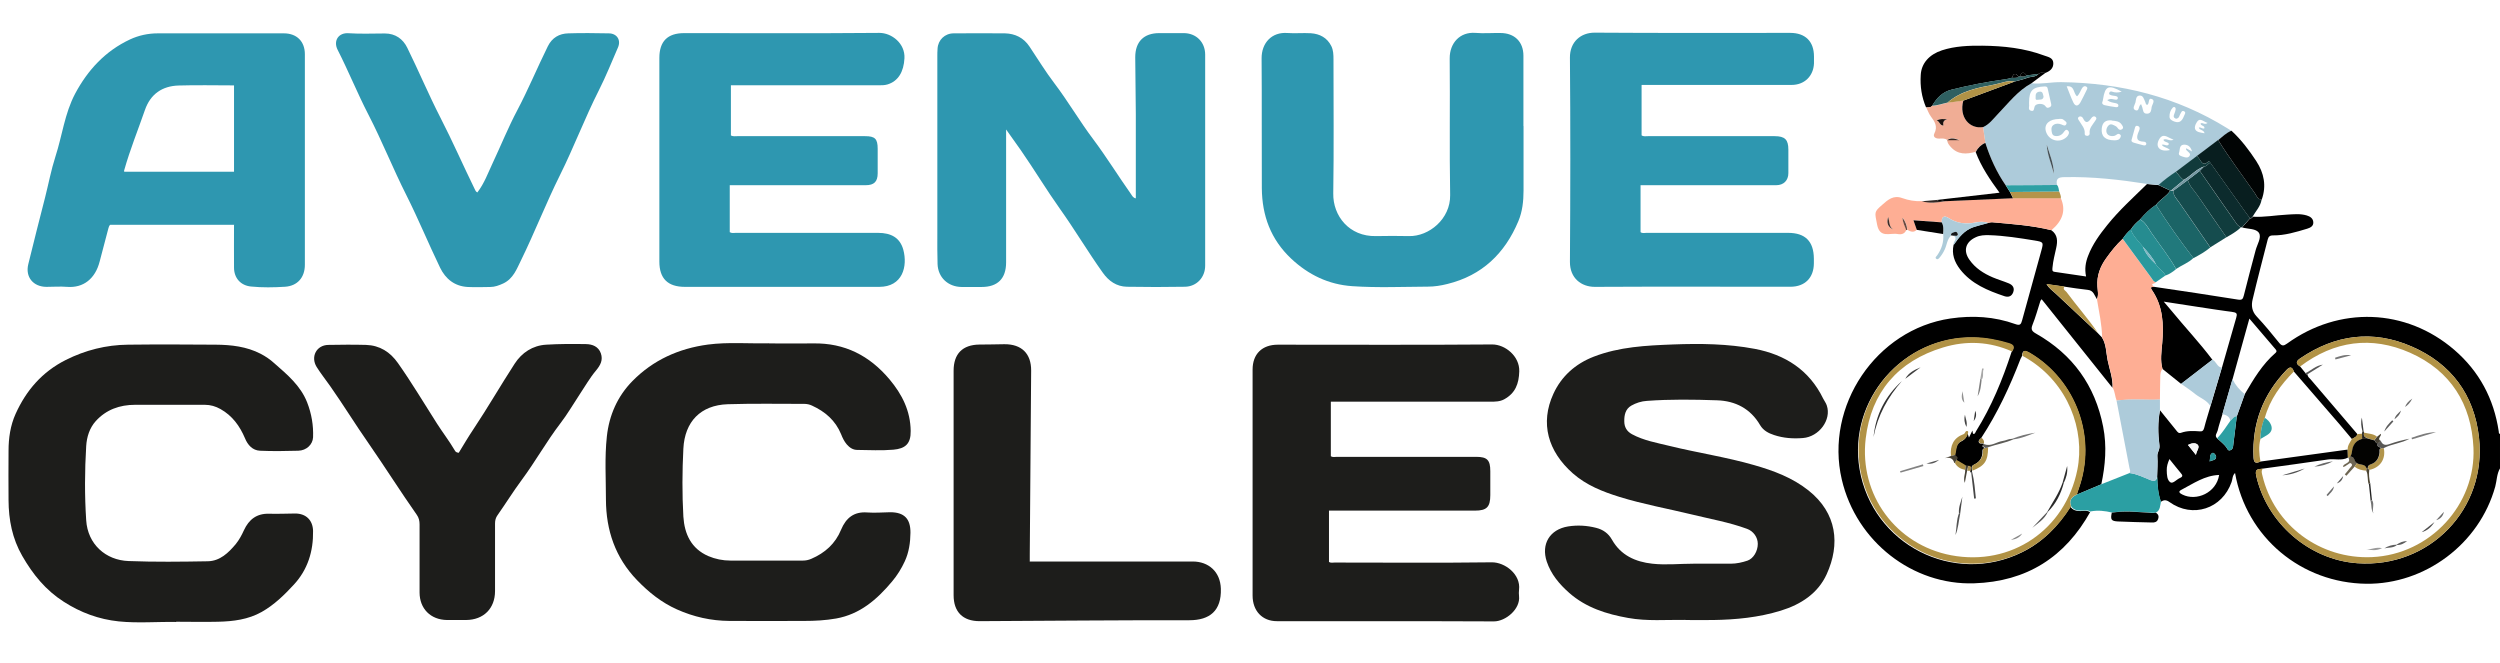<?xml version="1.0" encoding="UTF-8"?>
<svg id="Calque_3" data-name="Calque 3" xmlns="http://www.w3.org/2000/svg" viewBox="0 0 216.65 57.42">
  <defs>
    <style>
      .cls-1 {
        fill: #020202;
      }

      .cls-1, .cls-2, .cls-3, .cls-4, .cls-5, .cls-6, .cls-7, .cls-8, .cls-9, .cls-10, .cls-11, .cls-12, .cls-13, .cls-14, .cls-15, .cls-16, .cls-17, .cls-18, .cls-19, .cls-20, .cls-21, .cls-22, .cls-23, .cls-24, .cls-25, .cls-26, .cls-27, .cls-28, .cls-29, .cls-30, .cls-31, .cls-32, .cls-33, .cls-34, .cls-35, .cls-36, .cls-37, .cls-38, .cls-39, .cls-40, .cls-41, .cls-42, .cls-43, .cls-44, .cls-45, .cls-46, .cls-47, .cls-48, .cls-49, .cls-50, .cls-51, .cls-52, .cls-53, .cls-54, .cls-55, .cls-56, .cls-57, .cls-58, .cls-59, .cls-60, .cls-61, .cls-62, .cls-63, .cls-64, .cls-65, .cls-66, .cls-67, .cls-68, .cls-69, .cls-70, .cls-71, .cls-72, .cls-73, .cls-74, .cls-75, .cls-76, .cls-77, .cls-78, .cls-79, .cls-80, .cls-81, .cls-82, .cls-83, .cls-84, .cls-85, .cls-86, .cls-87, .cls-88, .cls-89, .cls-90, .cls-91 {
        stroke-width: 0px;
      }

      .cls-2 {
        fill: #828282;
      }

      .cls-3 {
        fill: #242424;
      }

      .cls-4 {
        fill: #292929;
      }

      .cls-5 {
        fill: #3c3c3c;
      }

      .cls-6 {
        fill: #b2954b;
      }

      .cls-7 {
        fill: #113a3b;
      }

      .cls-8 {
        fill: #525252;
      }

      .cls-9 {
        fill: #081e1f;
      }

      .cls-10 {
        fill: #2e97b0;
      }

      .cls-11 {
        fill: #b09246;
      }

      .cls-12 {
        fill: #000;
      }

      .cls-13 {
        fill: #767676;
      }

      .cls-14 {
        fill: #484234;
      }

      .cls-15 {
        fill: #2b9fa3;
      }

      .cls-16 {
        fill: #737373;
      }

      .cls-17 {
        fill: #676767;
      }

      .cls-18 {
        fill: #565656;
      }

      .cls-19 {
        fill: #2a999d;
      }

      .cls-20 {
        fill: #289598;
      }

      .cls-21 {
        fill: #69483e;
      }

      .cls-22 {
        fill: #464237;
      }

      .cls-23 {
        fill: #b09245;
      }

      .cls-24 {
        fill: #434343;
      }

      .cls-25 {
        fill: #5b5b5b;
      }

      .cls-26 {
        fill: #595855;
      }

      .cls-27 {
        fill: #2fa0a3;
      }

      .cls-28 {
        fill: #f5f5f5;
      }

      .cls-29 {
        fill: #332824;
      }

      .cls-30 {
        fill: #030301;
      }

      .cls-31 {
        fill: #7b7b7b;
      }

      .cls-32 {
        fill: #9a9a9a;
      }

      .cls-33 {
        fill: #21797c;
      }

      .cls-34 {
        fill: #a38743;
      }

      .cls-35 {
        fill: #303030;
      }

      .cls-36 {
        fill: #ae9046;
      }

      .cls-37 {
        fill: #80b8c3;
      }

      .cls-38 {
        fill: #392721;
      }

      .cls-39 {
        fill: #575757;
      }

      .cls-40 {
        fill: #19110e;
      }

      .cls-41 {
        fill: #3f3f3f;
      }

      .cls-42 {
        fill: #535353;
      }

      .cls-43 {
        fill: #b19245;
      }

      .cls-44 {
        fill: #ad9045;
      }

      .cls-45 {
        fill: #f0ad95;
      }

      .cls-46 {
        fill: #103c3d;
      }

      .cls-47 {
        fill: #154c4e;
      }

      .cls-48 {
        fill: #af9247;
      }

      .cls-49 {
        fill: #6c6c6c;
      }

      .cls-50 {
        fill: #211e18;
      }

      .cls-51 {
        fill: #175557;
      }

      .cls-52 {
        fill: #a8a8a8;
      }

      .cls-53 {
        fill: #adcbda;
      }

      .cls-54 {
        fill: #1b6466;
      }

      .cls-55 {
        fill: #6e6653;
      }

      .cls-56 {
        fill: #feae94;
      }

      .cls-57 {
        fill: #a98f4f;
      }

      .cls-58 {
        fill: #010101;
      }

      .cls-59 {
        fill: #3c2a24;
      }

      .cls-60 {
        fill: #5c5c5c;
      }

      .cls-61 {
        fill: #1d1d1b;
      }

      .cls-62 {
        fill: #2ea0a4;
      }

      .cls-63 {
        fill: #4e4633;
      }

      .cls-64 {
        fill: #2e2e2e;
      }

      .cls-65 {
        fill: #7498a3;
      }

      .cls-66 {
        fill: #b0934b;
      }

      .cls-67 {
        fill: #2f6061;
      }

      .cls-68 {
        fill: #707070;
      }

      .cls-69 {
        fill: #5d5d5d;
      }

      .cls-70 {
        fill: #adcbd9;
      }

      .cls-71 {
        fill: #268c90;
      }

      .cls-72 {
        fill: #ad9047;
      }

      .cls-73 {
        fill: #5d5c58;
      }

      .cls-74 {
        fill: #484848;
      }

      .cls-75 {
        fill: #0c2b2d;
      }

      .cls-76 {
        fill: #b3cfdc;
      }

      .cls-77 {
        fill: #adcad9;
      }

      .cls-78 {
        fill: #464646;
      }

      .cls-79 {
        fill: #606060;
      }

      .cls-80 {
        fill: #474235;
      }

      .cls-81 {
        fill: #353535;
      }

      .cls-82 {
        fill: #141719;
      }

      .cls-83 {
        fill: #b4944a;
      }

      .cls-84 {
        fill: #445056;
      }

      .cls-85 {
        fill: #6d6d6d;
      }

      .cls-86 {
        fill: #010404;
      }

      .cls-87 {
        fill: #2c9fa3;
      }

      .cls-88 {
        fill: #878787;
      }

      .cls-89 {
        fill: #7e7e7e;
      }

      .cls-90 {
        fill: #929292;
      }

      .cls-91 {
        fill: #4d4d4d;
      }
    </style>
  </defs>
  <g>
    <path class="cls-12" d="M195.22,18.78c1,.06,1.98-.13,2.97-.18.57-.03,1.14-.1,1.71.07.3.09.54.25.57.57.03.35-.24.49-.53.58-.97.29-1.94.59-2.96.58-.3,0-.39.12-.46.36-.44,1.73-.9,3.46-1.31,5.2-.12.5-.07,1.01.34,1.45.69.74,1.34,1.52,1.97,2.31.24.29.39.26.67.06,4.52-3.27,10.31-3.07,14.5.54,2.16,1.86,3.43,4.24,3.85,7.06.01.09-.01.2.11.23v2.98c-.28.48-.27,1.04-.41,1.57-1.38,5-6.11,8.48-11.16,8.43-5.64-.06-10.41-4.02-11.39-9.6-.24.22-.21.53-.3.78-.81,2.33-3.38,3.17-5.38,1.74-.29-.21-.5-.2-.75-.02-.25-.7-.3-1.43-.32-2.17.01-.59.06-1.18.02-1.77-.03-.34.23-.56.18-.95-.13-1-.15-2.03.05-3.04.46.57.93,1.15,1.39,1.72.12.15.21.31.45.22.51-.18,1.05-.16,1.58-.12.22.02.33-.03.4-.28.16-.64.37-1.27.55-1.9.33-1.11.66-2.22.99-3.33.41-1.44.82-2.89,1.24-4.33.09-.32.09-.45-.31-.5-1.96-.27-3.92-.59-5.97-.9.26.31.47.55.67.79,1.17,1.43,2.44,2.77,3.55,4.25-.9.7-1.81,1.39-2.71,2.09-.54-.43-1.08-.87-1.62-1.3-.21-.75-.08-1.5-.02-2.25.14-1.62.06-3.19-.89-4.58-.23-.34.06-.25.21-.28,2.41.36,4.82.71,7.22,1.1.36.06.45-.02.53-.35.32-1.31.68-2.61,1.02-3.91.13-.51.53-1.1.3-1.5-.24-.41-.96-.34-1.47-.49.23-.26.46-.52.69-.78.1,0,.19-.03.23-.14ZM192.13,37.98c.28.27.62.5.84.84.07.11.12.26.3.2.16-.05.23-.17.25-.34.1-.87.22-1.73.32-2.6.23-.64.46-1.28.69-1.92.76-1.3,1.52-2.59,2.68-3.59.11-.1.08-.19,0-.29-.74-.86-1.48-1.72-2.28-2.67-.51,1.83-.98,3.54-1.46,5.26-.29,1-.58,2.01-.87,3.01-.14.48-.31.96-.42,1.44-.05.21-.29.42-.05.66ZM203.82,38.05c-.37-.44-.73-.88-1.1-1.31-1.31-1.52-2.63-3.04-3.94-4.55-.14-.38-.31-.46-.63-.13-2.04,2.12-3,4.64-2.86,7.58.02.49.21.54.59.36,2.52-.35,5.04-.69,7.57-1.04,0,.23.02.47.02.7-.56.29-1.16.07-1.74.16-1.88.28-3.75.53-5.63.79-.32.08-.73-.06-.58.61.92,4.1,4.59,7.3,8.78,7.59,6.23.44,11.22-4.69,10.53-10.9-.42-3.72-2.42-6.4-5.83-7.88-3.37-1.47-6.62-1.04-9.67,1.03-.39.27-.37.46,0,.7.16.19.31.38.47.58.03.08.09.12.17.1,0,.22.17.32.29.46,1.34,1.58,2.69,3.15,4.03,4.72-.05.25-.29.31-.46.42ZM192.31,41.16c-1.25.04-2.24.75-3.28,1.29-.33.17-.1.31.1.41,1.21.6,2.94-.15,3.18-1.7ZM188.01,39.77c-.16.36-.25.66-.24.99.01.38.02.85.32,1.04.22.14.54-.26.83-.38.25-.11.24-.23.08-.41-.32-.38-.62-.76-.99-1.22ZM189.61,38.56c.21.26.41.52.69.86.06-.39.37-.66.14-.89-.19-.18-.53-.13-.83.03ZM191.48,40c.2-.15.56-.07.57-.41,0-.15-.2-.39-.31-.34-.28.13-.19.47-.25.75Z"/>
    <path class="cls-12" d="M181.16,44.33c-2.2,3.96-5.53,6.07-10.08,6.22-5.31.18-10.21-3.6-11.47-8.99-1.49-6.38,2.97-13.01,9.42-13.96,1.92-.28,3.8-.17,5.63.49.39.14.48.02.57-.31.55-2.02,1.12-4.03,1.67-6.05.21-.75.18-.76-.59-.89-1.3-.21-2.6-.42-3.92-.46-.4-.01-.8,0-1.17.18-.88.4-1.11,1.16-.55,1.95.51.73,1.23,1.19,2.03,1.53.45.19.93.33,1.39.52.33.14.52.39.37.78-.14.37-.44.43-.75.33-1.45-.49-2.86-1.06-3.85-2.33-.49-.64-.74-1.32-.56-2.13.44-.64.92-1.25,1.68-1.52.43-.15.87-.25,1.3-.37.11-.02.22-.07.33-.06,1.73.16,3.46.27,5.16.69.56.4.55.95.42,1.54-.12.56-.27,1.11-.32,1.68-.01.18-.07.36.19.39.89.13,1.79.26,2.72.4-.14-.67-.04-1.24.18-1.8.38-.99.99-1.83,1.65-2.65,1.04-1.3,2.27-2.4,3.45-3.56.33.03.67.06,1,.09.34.16.67.32,1.01.48-.32.5-.88.76-1.23,1.23-.53.35-.97.79-1.38,1.27-.31.26-.6.53-.81.88-.28.22-.5.51-.7.8-.54.5-1,1.08-1.43,1.68-.52.72-.82,1.51-.76,2.43.02.37.13.75-.04,1.11-.22-.31-.28-.75-.79-.8-.68-.07-1.35-.18-2.03-.28-.49-.07-.99-.14-1.55-.22.23.39.54.58.8.83,1.22,1.15,2.44,2.29,3.66,3.43.12.12.23.25.35.37.37.6.35,1.3.48,1.95.16.8.47,1.57.43,2.41-2.04-2.56-4.09-5.11-6.14-7.68-.06.09-.1.11-.11.15-.22.69-.41,1.39-.68,2.06-.17.42-.05.57.32.78,3.16,1.8,5.1,4.48,5.8,8.06.33,1.68.19,3.34-.16,4.99-.71.3-1.42.6-2.14.9.05-.16.1-.33.16-.49,1.6-4.42-.19-9.42-4.23-11.79-.37-.22-.63-.31-.66.26-.04.08-.09.16-.13.25-.92,2.39-2,4.71-3.41,6.86-.11.1-.25.2-.21.35.06.2.28.1.42.13.02.02.02.05.02.08-.31.21.06.22.1.34-.12.01-.23.04-.22.2.03.58-.23.98-.75,1.22-.27.12-.18.34-.16.54,0,.04-.02.08-.03.12-.03,0-.06,0-.09,0-.01-.04-.02-.07-.03-.11-.03-.17.14-.43-.21-.44-.07,0-.14-.02-.21-.02-.27-.16-.54-.32-.81-.48.22-.21-.03-.29-.12-.41.12-.44.06-.99.55-1.22.34-.16.5-.39.56-.73.04.12.08.24.13.39.1-.21.2-.4.3-.61.03.13.03.28.07.29.17.03.18-.14.25-.24,1.34-2.14,2.29-4.46,3.07-6.85.27-.4.18-.61-.3-.75-.97-.29-1.96-.48-2.98-.5-6.11-.14-10.91,5.39-9.89,11.4,1.11,6.53,8.15,10.13,14.08,7.2,1.8-.89,3.14-2.26,4.2-3.94.2.3.5.36.84.37.28,0,.57-.09.83.08Z"/>
    <path class="cls-53" d="M187.07,16.03c-.33-.03-.67-.06-1-.09-2.36-.37-4.74-.64-7.14-.59-.54,0-.79.12-.67.69l-4.44.03c-.79-1.13-1.35-2.37-1.77-3.69-.07-.45-.13-.91-.2-1.36.54-.24.88-.72,1.27-1.12.92-.95,1.72-2.03,2.92-2.68.88.09,1.74-.12,2.62-.1,5.13.07,9.95,1.26,14.35,3.99.13.08.25.16.38.24-.45.17-.78.51-1.15.81-.61.46-1.22.92-1.83,1.38-.61.46-1.22.92-1.83,1.38-.53.34-1.03.71-1.49,1.14ZM175.84,8.87c0,.06,0,.12,0,.17.04.19-.12.47.15.55.32.11.26-.2.34-.38.11-.26.72-.28.91-.03.09.12.16.21.32.14.13-.05.24-.12.2-.29-.1-.44-.2-.88-.3-1.32-.03-.13-.05-.22-.25-.22-1.05.04-1.37.34-1.37,1.38ZM178.46,10.31c-.85,0-1.33.43-1.17,1.05.22.82,1.19,1.1,1.81.51.16-.15.28-.39.12-.55-.19-.19-.3.04-.42.19-.19.24-.48.33-.76.26-.22-.06-.24-.32-.26-.53-.05-.41.4-.65.87-.45.15.06.3.16.4,0,.13-.21-.1-.29-.21-.4-.1-.1-.24-.09-.38-.09ZM182.99,10.43c-.5-.04-.79.16-.85.68-.08.69.29,1.05,1.1,1.05.22,0,.42-.03.52-.26.04-.1.06-.18-.04-.25-.19-.14-.3.06-.45.11-.27.08-.58.02-.69-.22-.1-.2-.03-.5.15-.67.2-.2.43-.03.63.07.06.03.12.1.16.16.1.16.25.2.39.09.16-.13.02-.29-.05-.4-.2-.3-.54-.31-.85-.34ZM183.88,7.95c-1.15-.64-1.45-.51-1.63.64-.01.07-.02.15-.05.22-.07.17.03.26.17.3.31.07.63.13.95.17.11.02.26.02.26-.14,0-.13-.12-.17-.24-.2-.24-.05-.5-.07-.73-.27.11-.04.16-.07.21-.08.25-.08.66.19.71-.06.05-.27-.39-.19-.61-.29-.1-.04-.18-.07-.13-.2.04-.1.14-.14.23-.1.26.09.51.11.86,0ZM185.55,9.03c.04.09.07.18.1.27.08.23.04.58.44.55.34-.02.34-.35.37-.56.04-.23.34-.58.02-.71-.36-.14-.17.41-.41.51-.14-.04-.12-.18-.17-.27-.11-.24-.17-.57-.5-.54-.31.03-.29.38-.34.59-.05.22-.34.56.02.69.33.11.21-.38.46-.53ZM179.99,8.34c-.33-.26-.18-.94-.89-.86.2.49.36.95.57,1.39.18.38.42.35.62,0,.19-.33.34-.67.51-1.01.06-.12.16-.26,0-.35-.16-.1-.3.01-.38.15-.14.22-.2.49-.43.69ZM180.91,11.78c.08-.03.2-.09.18-.22-.06-.45.25-.73.46-1.06.07-.11.19-.23.07-.35-.14-.14-.3-.04-.39.09-.25.36-.47.53-.72,0-.06-.12-.21-.2-.34-.12-.19.12-.04.26.03.38.2.34.5.63.46,1.07-.01.13.06.21.25.2ZM188.61,10.3c-.17-.05-.28-.13-.22-.33.05-.16.13-.32.15-.49.02-.19-.13-.27-.25-.15-.2.21-.29.5-.28.78,0,.23.2.34.41.42.5.19.7-.11.85-.49.05-.13.2-.3,0-.4-.2-.1-.24.11-.32.23-.09.15-.1.38-.34.41ZM184.72,12.14c-.03.08.02.18.21.23.26.07.51.15.77.21.11.03.25.06.29-.08.04-.14-.09-.22-.2-.22-.72-.02-.65-.42-.44-.9.03-.07.06-.14.07-.22.02-.14-.06-.22-.18-.25-.14-.04-.2.05-.23.18-.08.31-.17.62-.29,1.04ZM188.36,12.11c-.42-.16-.78-.5-1.08-.25-.2.17-.42.64-.23.92.17.26.56.33,1,.22-.25-.25-.55-.2-.71-.45.23-.1.48.21.62-.07-.09-.22-.41-.13-.48-.37.27-.16.5.17.89,0ZM189.96,13.12c-.14-.51-.46-.6-.74-.58-.38.04-.3.47-.39.72-.08.22.25.29.44.35.16.05.35.08.47-.09.14-.21-.07-.3-.17-.42-.05-.07-.17-.09-.11-.25.13.07.25.14.49.27ZM191.05,11.56c-.07-.34-.43-.24-.5-.5.2-.07.33.17.49.05.02-.25-.33-.18-.34-.41.18-.13.35.17.61-.05-.3-.08-.56-.37-.78-.23-.19.13-.37.53-.31.74.09.3.48.33.83.39ZM177.37,12.53c.05.88.41,1.69.62,2.53-.01-.89-.37-1.7-.62-2.53Z"/>
    <path class="cls-56" d="M177.79,19.95c-1.69-.42-3.43-.54-5.16-.69-.11,0-.22.04-.33.06-.37-.15-.76-.11-1.12-.04-.84.17-1.6.08-2.33-.4-.38-.24-.61-.08-.58.38-.81-.06-1.61-.12-2.45-.18.1.27.19.55.29.83-.27.28-.55.16-.82.01-.03-.36-.13-.69-.41-1.07.02.48.22.76.32,1.08-.14.35-.44.41-.76.35-.65-.12-1.53.4-1.77-.81-.21-1.09-.28-1.09.43-1.71.51-.45.98-.88,1.76-.59.53.19,1.1.29,1.68.26.67.2,1.33.12,2,0,1.97-.09,3.95-.17,5.92-.26,1.38,0,2.76,0,4.13,0,.45,1.04.19,1.92-.8,2.77ZM164.05,19.88c-.36-.25-.31-.67-.42-1.08-.16.52-.03.87.42,1.08Z"/>
    <path class="cls-12" d="M166.91,9.3c-.38-.89-.52-1.83-.46-2.79.05-1.01.72-1.78,1.84-2.15,1.14-.37,2.32-.41,3.5-.4,1.83.02,3.64.21,5.38.86.33.12.75.18.77.64.02.47-.3.71-.69.86-.2.01-.42-.08-.6.09-.34.04-.69.09-1.03.13-.25-.35-.44-.32-.57.09-.04,0-.08.01-.12.02-.25-.35-.44-.32-.57.09-.17.04-.33.1-.5.12-1.59.22-3.17.52-4.73.91-.8.2-1.29.73-1.69,1.4-.14.17-.34.14-.53.13Z"/>
    <path class="cls-15" d="M181.16,44.33c-.26-.17-.56-.07-.83-.08-.34,0-.64-.07-.84-.37-.22-.53.06-.82.51-1.03.71-.3,1.42-.6,2.14-.9.81-.32,1.61-.64,2.42-.96.64.08,1.2.37,1.78.6.38.15.54.09.61-.3.02.74.07,1.47.32,2.17-.08.35-.05.75-.43.96-.23.05-.45,0-.68,0-1.04-.07-2.09-.16-3.13,0-.61-.15-1.23-.22-1.85-.1Z"/>
    <path class="cls-45" d="M166.91,9.3c.19.01.38.04.53-.13.46,0,.89-.17,1.33-.27.46-.06.92-.12,1.37-.19-.39,1.44.56,2.49,1.71,2.29.07.45.13.91.2,1.36-.37.16-.65.43-.83.79-.8.23-1.56.27-2.18-.43-.15-.17-.29-.35-.3-.59.35,0,.71,0,1.06,0-.36-.13-.72-.25-1.06,0-.21-.17-.46-.12-.71-.12-.31,0-.54-.16-.4-.44.31-.61.04-1.03-.31-1.49-.18-.24-.27-.54-.41-.81ZM167.83,10.45c.27.04.25.42.58.43-.06-.28.02-.48.34-.54-.31-.01-.61-.07-.92.11Z"/>
    <path class="cls-9" d="M190.39,13.51c.61-.46,1.22-.92,1.83-1.38.98,1.59,2.12,3.07,3.18,4.61.15.22.24.54.59.56-.09.58-.5.99-.78,1.47-.04.11-.13.13-.23.14-.11-.15-.23-.3-.34-.45-1.03-1.45-2.07-2.9-3.1-4.36-.05-.11-.14-.14-.22-.06-.31.28-.49.12-.66-.17-.07-.13-.18-.24-.28-.36Z"/>
    <path class="cls-12" d="M171.85,11.01c-1.15.2-2.1-.85-1.71-2.29,1.48-.55,2.96-1.1,4.44-1.65.38-.11.77-.19,1.14-.33.31-.12.68-.04.93-.33.18-.17.4-.08.6-.09-.4.3-.81.6-1.21.9-1.19.65-2,1.73-2.92,2.68-.39.41-.73.88-1.27,1.12Z"/>
    <path class="cls-86" d="M196,17.31c-.35-.02-.44-.34-.59-.56-1.06-1.53-2.2-3.02-3.18-4.61.37-.29.7-.64,1.15-.81.85.78,1.54,1.7,2.16,2.65.66,1.02.89,2.13.46,3.32Z"/>
    <path class="cls-58" d="M171.22,13.17c.18-.36.46-.63.83-.79.42,1.31.98,2.55,1.77,3.69.12.19.25.39.37.58.09.18.17.36.26.53-1.97.09-3.95.17-5.92.26-.23-.1-.5.08-.71-.11,1.79-.21,3.59-.41,5.46-.63-.83-1.13-1.59-2.25-2.07-3.53Z"/>
    <path class="cls-70" d="M168.27,19.27c-.03-.46.2-.63.58-.38.73.47,1.49.56,2.33.4.36-.07.75-.11,1.12.04-.43.12-.87.23-1.3.37-.77.27-1.24.88-1.68,1.52-.13-.26.39-.52,0-.78.12-.04.27.08.35-.08.02-.05,0-.15-.05-.19-.11-.13-.23-.04-.36,0-.12.04-.2.1-.17.24-.36.32-.37.81-.56,1.21-.12.26-.27.5-.45.71-.08.09-.17.19-.28.1-.14-.11,0-.2.06-.28.4-.56.6-1.17.54-1.86.01-.34.06-.69-.12-1.01Z"/>
    <path class="cls-58" d="M183.01,44.43c1.04-.16,2.09-.07,3.13,0,.23.01.45.06.68,0,.24.14.29.33.19.58-.09.23-.29.28-.51.27-.99-.03-1.98-.04-2.96-.09-.59-.03-.66-.17-.53-.77Z"/>
    <path class="cls-1" d="M168.27,19.27c.18.32.14.67.12,1.01-.76-.12-1.52-.24-2.28-.36-.1-.28-.2-.56-.29-.83.84.06,1.64.12,2.45.18Z"/>
    <path class="cls-29" d="M167.83,17.33c.21.19.48.01.71.11-.67.12-1.33.2-2,0,.43-.04.86-.07,1.29-.11Z"/>
    <path class="cls-21" d="M165.19,19.94c-.1-.32-.29-.6-.32-1.08.28.38.38.71.41,1.07-.03.01-.06.01-.09.01Z"/>
    <path class="cls-82" d="M169.08,20.4c-.03-.14.05-.2.17-.24.12-.04.24-.13.36,0,.04.05.07.15.05.19-.07.16-.23.05-.35.08-.08-.01-.15-.02-.23-.03Z"/>
    <path class="cls-56" d="M183.09,33.6c.04-.83-.28-1.61-.44-2.41-.13-.65-.11-1.35-.48-1.95-.02-1.13-.27-2.22-.45-3.32.16-.36.06-.74.04-1.11-.06-.91.24-1.7.76-2.43.43-.6.88-1.18,1.43-1.68.83,1.13,1.65,2.25,2.48,3.38.11.15.17.35.4.38-.03.14-.61.09-.13.4-.15.03-.44-.06-.21.28.96,1.4,1.03,2.97.89,4.58-.07.75-.19,1.5.02,2.25-.16.18-.18.41-.19.63-.02.68-.02,1.35-.03,2.03-1.25.06-2.5-.09-3.75.09-.15-.36-.14-.77-.34-1.11Z"/>
    <path class="cls-43" d="M196.1,40.61c-.16.19-.09.4-.04.6,1.02,4.33,5.02,7.27,9.49,7.07,5.07-.23,9.02-4.57,8.8-9.47-.18-3.81-1.98-6.68-5.49-8.24-3.35-1.48-6.58-1.04-9.53,1.19-.37-.23-.39-.43,0-.7,3.04-2.07,6.3-2.5,9.67-1.03,3.41,1.48,5.42,4.17,5.83,7.88.69,6.21-4.3,11.33-10.53,10.9-4.2-.29-7.86-3.49-8.78-7.59-.15-.68.26-.54.58-.61Z"/>
    <path class="cls-53" d="M183.43,34.71c1.25-.18,2.5-.03,3.75-.09,0,.31,0,.61,0,.92-.2,1.01-.18,2.04-.05,3.04.05.39-.21.61-.18.95.05.58,0,1.18-.02,1.77-.07.38-.23.45-.61.3-.58-.24-1.15-.53-1.78-.6.11-.14.04-.29,0-.44-.37-1.95-.75-3.9-1.12-5.84Z"/>
    <path class="cls-75" d="M194.3,19.69s-.08.01-.12.02c-.12-.1-.26-.18-.34-.3-1.07-1.53-2.14-3.07-3.21-4.61l.36-.37c.26.01.35-.26.56-.33,1.03,1.45,2.07,2.9,3.1,4.36.11.15.23.3.34.45-.23.26-.46.52-.69.78Z"/>
    <path class="cls-53" d="M191.55,35.19c-.3-.51-.87-.69-1.31-1.04-.39-.32-.82-.6-1.23-.89.9-.7,1.81-1.39,2.71-2.09.35.14.4.64.82.69-.33,1.11-.66,2.22-.99,3.33Z"/>
    <path class="cls-43" d="M195.89,38.05c-.17.65-.11,1.3,0,1.95-.38.18-.57.12-.59-.36-.14-2.94.82-5.46,2.86-7.58.32-.34.49-.25.63.13-1.14,1.15-2.08,2.43-2.52,4.02-.25.59-.38,1.2-.37,1.85Z"/>
    <path class="cls-77" d="M193.47,32.87c.26.51.61.94,1.06,1.29-.23.64-.46,1.28-.69,1.92-.28,0-.38.26-.56.39-.06-.39-.36-.5-.69-.59.29-1,.58-2.01.87-3.01Z"/>
    <path class="cls-87" d="M193.28,36.47c.18-.13.28-.39.56-.39-.11.87-.22,1.73-.32,2.6-.02.17-.09.29-.25.34-.18.06-.23-.09-.3-.2-.22-.34-.55-.57-.84-.84.46-.45.78-1,1.15-1.51Z"/>
    <path class="cls-36" d="M203.45,38.96c-.02-.36.21-.63.37-.92.18-.12.41-.17.46-.42.14-.01.28-.03.42-.04,0,.15,0,.31,0,.46-.52.14-.78.51-.85,1.02-.03.19-.06.36-.16.52-.06.03-.12.06-.18.09,0,0-.04,0-.04,0,0-.23-.02-.47-.02-.7Z"/>
    <path class="cls-28" d="M189.61,38.56c.29-.16.64-.21.83-.03.23.22-.08.5-.14.89-.27-.34-.48-.6-.69-.86Z"/>
    <path class="cls-20" d="M191.48,40c.07-.28-.03-.62.25-.75.11-.05.32.19.31.34,0,.34-.37.27-.57.41Z"/>
    <path class="cls-39" d="M199.79,32.34c.5-.24.91-.67,1.51-.74-.45.28-.89.56-1.34.84-.09.02-.14-.03-.17-.1Z"/>
    <path class="cls-43" d="M174.37,30.46c-1.95-.87-3.97-.96-5.98-.35-3.91,1.18-6.24,3.88-6.71,7.91-.57,4.85,2.61,9.19,7.41,10.1,5.21.98,9.89-2.22,10.93-7.4.7-3.46-.81-7.5-4.31-9.63-.15-.09-.3-.17-.45-.26.03-.57.29-.47.66-.26,4.03,2.38,5.83,7.37,4.23,11.79-.06.16-.11.32-.16.49-.45.2-.73.49-.51,1.03-1.06,1.68-2.4,3.04-4.2,3.94-5.92,2.93-12.97-.67-14.08-7.2-1.02-6.02,3.78-11.54,9.89-11.4,1.02.02,2,.21,2.98.5.48.14.57.35.3.75Z"/>
    <path class="cls-54" d="M191.55,21.44c-.45.38-.95.66-1.47.93-1.14-1.49-2.23-3.02-3.24-4.61.35-.47.91-.73,1.23-1.23.03,0,.06,0,.09,0,.06,0,.12.01.18.02-.01.42.29.69.5.99.9,1.31,1.8,2.61,2.71,3.92Z"/>
    <path class="cls-33" d="M186.84,17.75c1,1.59,2.09,3.12,3.24,4.61-.43.42-1.01.62-1.5.95-.62-1.11-1.42-2.09-2.14-3.14-.28-.42-.51-.9-.98-1.16.41-.48.85-.92,1.38-1.27Z"/>
    <path class="cls-71" d="M185.46,19.02c.47.26.69.74.98,1.16.72,1.04,1.52,2.03,2.14,3.14-.28.23-.57.44-.92.56-.18-.39-.6-.58-.81-.94-.28-.6-.71-1.08-1.15-1.56-.38-.47-.83-.89-1.05-1.47.21-.35.5-.62.81-.88Z"/>
    <path class="cls-19" d="M186.85,22.93c.21.37.63.55.81.94-.28.19-.55.38-.83.58-.22-.03-.29-.23-.4-.38-.83-1.12-1.66-2.25-2.48-3.38.2-.29.42-.58.7-.8.22.59.67,1,1.05,1.47.23.64.67,1.11,1.15,1.56Z"/>
    <path class="cls-23" d="M178.91,24.84c-.19.24.08.34.17.46.89,1.2,1.89,2.33,2.74,3.57-1.22-1.14-2.45-2.28-3.66-3.43-.26-.24-.57-.44-.8-.83.56.08,1.05.15,1.55.22Z"/>
    <path class="cls-51" d="M188.16,16.51s-.06,0-.09,0c-.34-.16-.67-.32-1.01-.48.47-.42.97-.8,1.49-1.14.25.22.39.54.7.7-.37.3-.73.61-1.1.91Z"/>
    <path class="cls-72" d="M169.07,39.52c-.09-.9.22-1.58,1.1-1.9.16-.06.13-.35.37-.25.01,0,.01.03.02.05,0,.02,0,.04,0,.06-.06.34-.22.57-.56.73-.49.24-.44.78-.55,1.22-.12.03-.24.05-.36.08Z"/>
    <path class="cls-48" d="M172.29,38.77c-.01,1.18-.29,1.6-1.36,2.02-.02-.2-.11-.41.16-.54.52-.24.78-.64.75-1.22,0-.16.1-.18.22-.2.08-.02.16-.04.23-.06Z"/>
    <path class="cls-44" d="M170.31,40.72c-.39-.07-.71-.25-.9-.6.05-.09.09-.18.14-.27.27.16.54.32.81.48-.02.13-.03.26-.05.39Z"/>
    <path class="cls-73" d="M172.29,38.77c-.08.02-.16.04-.23.06-.04-.11-.41-.13-.1-.34.59.24,1.07-.21,1.61-.28.25-.03.49-.18.76-.18.06,0,.12.02.18.03-.71.33-1.49.44-2.23.7Z"/>
    <path class="cls-78" d="M170.91,40.92c.19.75.24,1.51.32,2.27-.05,0-.1.01-.15.02-.09-.77-.18-1.53-.26-2.3.03,0,.06,0,.09,0Z"/>
    <path class="cls-14" d="M169.55,39.85c-.05.09-.09.18-.14.27-.02,0-.05,0-.05,0-.13-.44-.42-.51-.83-.41.18-.07.36-.13.55-.2.12-.03.24-.05.36-.08.09.12.34.2.12.41Z"/>
    <path class="cls-22" d="M170.31,40.72c.02-.13.03-.26.05-.39.07,0,.14.02.21.02-.03.15-.07.3-.1.45-.06.32-.12.65-.2,1.05-.16-.44.06-.78.03-1.13Z"/>
    <path class="cls-34" d="M171.72,37.94c.15.12.25.27.21.48-.15-.03-.36.07-.42-.13-.05-.15.1-.25.21-.35Z"/>
    <path class="cls-57" d="M170.48,40.81c.03-.15.07-.3.1-.45.36.01.18.28.21.44-.1,0-.21,0-.31,0Z"/>
    <path class="cls-62" d="M178.26,16.03c.15.16.14.38.19.58-1.42,0-2.84.02-4.26.03-.12-.19-.25-.39-.37-.58,1.48,0,2.96-.02,4.44-.03Z"/>
    <path class="cls-7" d="M189.26,15.59c-.31-.15-.45-.48-.7-.7.61-.46,1.22-.92,1.83-1.38.09.12.2.23.28.36.16.3.34.45.66.17.08-.08.17-.05.22.06-.21.07-.3.34-.56.33-.68.23-1.13.81-1.73,1.15Z"/>
    <path class="cls-84" d="M177.37,12.53c.25.83.61,1.64.62,2.53-.21-.84-.58-1.65-.62-2.53Z"/>
    <path class="cls-83" d="M174.2,16.64c1.42,0,2.84-.02,4.26-.03.05.19.17.36.13.57-1.38,0-2.76,0-4.13,0-.09-.18-.17-.36-.26-.53Z"/>
    <path class="cls-59" d="M164.05,19.88c-.45-.21-.58-.56-.42-1.08.12.41.06.83.42,1.08Z"/>
    <path class="cls-67" d="M176.65,6.4c-.24.29-.62.22-.93.33-.37.14-.76.23-1.14.33-.62-.12-1.18.16-1.77.27-1.44.27-2.88.55-4.04,1.56-.44.09-.87.26-1.33.27.39-.67.88-1.2,1.69-1.4,1.56-.39,3.14-.69,4.73-.91.17-.02.33-.08.5-.12.2.01.4.02.57-.09.04,0,.08-.01.12-.02.19-.01.4.06.57-.09.34-.04.69-.09,1.03-.13Z"/>
    <path class="cls-12" d="M175.62,6.53c-.17.15-.38.08-.57.09.13-.41.32-.45.57-.09Z"/>
    <path class="cls-12" d="M174.93,6.65c-.18.12-.38.1-.57.09.13-.41.32-.44.57-.09Z"/>
    <path class="cls-11" d="M168.77,8.9c1.16-1.01,2.6-1.29,4.04-1.56.58-.11,1.15-.39,1.77-.27-1.48.55-2.96,1.1-4.44,1.65-.46.06-.92.12-1.37.19Z"/>
    <path class="cls-40" d="M167.83,10.45c.31-.18.61-.13.92-.11-.32.06-.39.27-.34.54-.33-.01-.31-.39-.58-.43Z"/>
    <path class="cls-38" d="M168.74,12.15c.34-.26.7-.13,1.06,0-.35,0-.71,0-1.06,0,0,0,0,0,0,0Z"/>
    <path class="cls-6" d="M206.58,38.84c.19.94-.31,1.69-1.25,1.88-.04-.05-.08-.1-.12-.15-.01-.2.08-.28.28-.35.48-.16.7-.55.74-1.04.01-.12-.06-.27.12-.34.08,0,.16,0,.24,0Z"/>
    <path class="cls-55" d="M203.51,39.67c.06-.03.12-.06.18-.09.41-.05.31.45.58.55-.08.11-.15.21-.23.32-.23.26-.46.52-.7.78-.05-.04-.09-.08-.14-.12.16-.19.32-.38.47-.58.08-.1.23-.2.11-.34-.13-.15-.23.03-.34.08-.13.06-.22.2-.4.18.03-.34.76-.27.47-.79Z"/>
    <path class="cls-26" d="M206.58,38.84c-.08,0-.16,0-.24,0-.1-.14-.45-.12-.25-.44.08-.07.16-.14.23-.2.15.37.4.41.76.28.56-.2,1.14-.35,1.73-.46-.7.4-1.52.44-2.23.81Z"/>
    <path class="cls-66" d="M204.04,40.45c.08-.11.15-.21.23-.32.25.19.68.04.83.44,0,.07-.01.15-.02.22-.38-.02-.73-.11-1.03-.34Z"/>
    <path class="cls-36" d="M204.86,37.49c.38.1.8.08,1.13.35-.08.1-.16.21-.24.31-.14-.04-.29-.08-.43-.12-.24-.11-.56-.15-.46-.54Z"/>
    <path class="cls-31" d="M208.98,37.94c.69-.24,1.38-.48,2.13-.49-.69.21-1.38.41-2.08.62-.02-.04-.03-.09-.05-.13Z"/>
    <path class="cls-8" d="M199.73,40.6c-.62.36-1.26.55-1.95.59.65-.2,1.3-.39,1.95-.59Z"/>
    <path class="cls-17" d="M200.56,40.44c.51-.25,1.05-.39,1.61-.46-.5.27-1.04.43-1.61.46Z"/>
    <path class="cls-80" d="M205.76,38.16c.08-.1.16-.21.24-.31.1-.08.2-.16.32-.26.1.21-.37.43,0,.62-.08.07-.16.14-.23.2-.2.04-.21-.17-.33-.25Z"/>
    <path class="cls-13" d="M202.36,31c.44-.15.89-.3,1.39-.21-.45.12-.91.24-1.36.36-.01-.05-.02-.09-.03-.14Z"/>
    <path class="cls-63" d="M205.07,40.79c0-.07.01-.15.02-.22.04,0,.07,0,.11.01.04.05.08.1.12.15-.05.38,0,.75.07,1.12-.04.04-.07.09-.11.13-.15-.38-.03-.81-.22-1.18Z"/>
    <path class="cls-91" d="M210.97,45.24c-.27.43-.62.75-1.11.88.37-.29.74-.59,1.11-.88Z"/>
    <path class="cls-32" d="M206.43,47.5c-.53.27-.95.16-1.35.12.41.01.8-.23,1.35-.12Z"/>
    <path class="cls-3" d="M205.29,41.97s.07-.09.11-.13c.05.49.1.98.15,1.47-.04.04-.07.08-.11.11-.05-.49-.1-.97-.15-1.46Z"/>
    <path class="cls-60" d="M207.41,36.52c-.26.29-.53.59-.79.88.12-.41.4-.7.69-.98.03.03.07.06.1.1Z"/>
    <path class="cls-16" d="M205.44,43.43s.07-.08.11-.11c.27.37-.03.8.14,1.18-.23-.32-.16-.72-.25-1.07Z"/>
    <path class="cls-5" d="M204.73,37.37c-.1-.39-.16-.78-.05-1.18.05.39.1.79.15,1.18-.03,0-.06,0-.1,0Z"/>
    <path class="cls-85" d="M201.61,42.9c.22-.25.43-.5.65-.75-.04.4-.34.58-.54.84-.03-.03-.07-.06-.1-.09Z"/>
    <path class="cls-49" d="M211.12,45.08c.22-.24.44-.49.67-.73-.07.37-.29.62-.67.73Z"/>
    <path class="cls-69" d="M207.72,47.23c-.32.28-.73.2-1.09.29.32-.21.68-.31,1.06-.32l.03.03Z"/>
    <path class="cls-50" d="M204.73,37.37s.06,0,.1,0c.01.04.02.08.03.13-.1.4.22.44.46.54-.21,0-.41,0-.62,0,0-.15,0-.31,0-.46,0-.07.02-.14.03-.21Z"/>
    <path class="cls-25" d="M203.06,41.25c-.05.33-.23.54-.55.64.18-.21.36-.43.55-.64Z"/>
    <path class="cls-79" d="M207.51,36.33c.06-.31.29-.48.56-.75-.11.4-.34.57-.56.75Z"/>
    <path class="cls-68" d="M208.42,35.27c.1-.27.27-.49.63-.73-.19.38-.39.57-.63.73Z"/>
    <path class="cls-69" d="M207.69,47.2c.27-.19.57-.31.91-.31-.26.2-.54.36-.88.34,0,0-.03-.03-.03-.03Z"/>
    <path class="cls-27" d="M195.89,38.05c0-.64.12-1.26.37-1.85.24.16.45.36.55.63.15.38,0,.66-.34.87-.2.12-.39.23-.59.35Z"/>
    <path class="cls-47" d="M191.55,21.44c-.9-1.3-1.81-2.61-2.71-3.92-.21-.31-.51-.57-.5-.99.42-.31.84-.62,1.26-.93.14.55.57.92.87,1.37.81,1.2,1.64,2.4,2.47,3.59-.46.29-.93.58-1.39.87Z"/>
    <path class="cls-46" d="M192.94,20.56c-.82-1.2-1.65-2.39-2.47-3.59-.3-.45-.73-.82-.87-1.37.34-.26.69-.53,1.03-.79,1.07,1.54,2.13,3.08,3.21,4.61.08.12.23.2.34.3-.37.35-.81.6-1.25.85Z"/>
    <path class="cls-65" d="M190.63,14.81c-.34.26-.69.53-1.03.79-.42.31-.84.62-1.26.93-.06,0-.12-.01-.18-.02.37-.3.73-.61,1.1-.91.6-.35,1.05-.93,1.73-1.15-.12.12-.24.24-.36.37Z"/>
    <path class="cls-30" d="M204.7,38.04c.21,0,.41,0,.62,0,.14.04.29.08.43.12.12.07.12.29.33.25-.2.31.16.3.25.44-.18.06-.11.22-.12.34-.04.49-.26.88-.74,1.04-.2.07-.29.15-.28.35-.04,0-.07-.01-.11-.01-.14-.4-.58-.24-.83-.44-.27-.1-.16-.6-.58-.55.1-.16.14-.33.16-.52.07-.51.33-.88.85-1.02Z"/>
    <path class="cls-35" d="M162.36,37.87c.19-1.93,1.02-3.55,2.47-4.86-1.24,1.41-2.11,2.99-2.47,4.86Z"/>
    <path class="cls-4" d="M178.85,41.84c-.25.96-.68,1.82-1.4,2.53l-.03-.02c.46-.83,1.01-1.6,1.32-2.51.04,0,.07,0,.11,0Z"/>
    <path class="cls-2" d="M166.68,40.39c-.66.19-1.32.38-1.98.57-.01-.04-.02-.08-.04-.13.66-.2,1.32-.4,1.98-.59.01.05.03.1.04.15Z"/>
    <path class="cls-18" d="M177.46,44.37c-.28.62-.84.96-1.34,1.37.44-.46.87-.93,1.31-1.39,0,0,.03.02.03.02Z"/>
    <path class="cls-13" d="M174.52,38.07c-.06,0-.12-.02-.18-.03.66-.27,1.34-.44,2.04-.54-.61.23-1.2.49-1.86.57Z"/>
    <path class="cls-42" d="M169.86,44.58c-.13.6-.15,1.22-.4,1.79.11-.64.07-1.29.31-1.91.03.04.07.08.1.12Z"/>
    <path class="cls-41" d="M165.11,32.83c.29-.54.8-.78,1.33-1-.44.33-.89.67-1.33,1Z"/>
    <path class="cls-89" d="M171.73,32.91c-.06.49-.08.98-.35,1.43.08-.51.16-1.03.24-1.54.04.04.07.08.11.11Z"/>
    <path class="cls-74" d="M169.86,44.58s-.07-.08-.1-.12c-.04-.5.16-.95.3-1.42-.07.51-.14,1.03-.2,1.54Z"/>
    <path class="cls-64" d="M178.85,41.84s-.07,0-.11,0c.12-.45.24-.89.4-1.46.06.61-.09,1.04-.29,1.46Z"/>
    <path class="cls-88" d="M175.24,46.24c-.23.36-.58.5-.98.55.33-.18.65-.37.98-.55Z"/>
    <path class="cls-90" d="M170.23,34.9c-.32-.3-.22-.65-.16-1,.05.33.1.66.16,1Z"/>
    <path class="cls-24" d="M170.28,35.94c.06.34.23.67.13,1.06-.18-.36-.22-.7-.13-1.06Z"/>
    <path class="cls-52" d="M171.73,32.91s-.07-.08-.11-.11c.05-.29.1-.58.15-.87.05,0,.1.01.15.02-.16.31.04.66-.19.96Z"/>
    <path class="cls-18" d="M168.04,39.85c-.41.34-.74.37-1.1.32.32-.09.64-.18,1.1-.32Z"/>
    <path class="cls-81" d="M171.17,35.6c.15.32.07.62-.13.9l.13-.9Z"/>
    <path class="cls-37" d="M186.85,22.93c-.48-.45-.92-.92-1.15-1.56.44.48.87.96,1.15,1.56Z"/>
    <path class="cls-76" d="M177.1,8.35c-.03.36-.35.26-.53.3-.23.04-.15-.2-.16-.33-.01-.27.18-.38.39-.38.24,0,.24.24.29.42Z"/>
  </g>
  <g>
    <path class="cls-61" d="M146.06,53.72c-1.66-.02-3.33.13-4.97-.17-1.86-.33-3.65-.89-5.1-2.17-.85-.75-1.58-1.61-1.95-2.72-.5-1.51.26-2.78,1.85-3.04.82-.13,1.63-.08,2.42.12.6.15,1.07.47,1.39,1.04.76,1.34,2.02,1.91,3.49,2.07,1.18.13,2.36,0,3.55,0,1.08,0,2.15-.01,3.23,0,.52,0,1.01-.11,1.48-.27.5-.18.88-.81.88-1.45,0-.57-.38-1.1-.93-1.3-1.55-.57-3.17-.85-4.76-1.24-2.1-.51-4.24-.89-6.3-1.53-1.45-.45-2.87-1.01-4.04-2.04-2.15-1.9-2.86-4.34-1.68-6.9.69-1.5,1.89-2.59,3.49-3.21,2.22-.86,4.55-.97,6.88-1.06,2.37-.09,4.74-.06,7.07.38,2.64.5,4.73,1.83,5.94,4.32.1.2.24.37.31.59.42,1.24-.67,2.71-2.07,2.82-.85.07-1.69.01-2.5-.26-.49-.16-.93-.39-1.21-.86-.83-1.43-2.15-2.1-3.73-2.15-2.03-.07-4.06-.1-6.08.05-.49.03-.94.18-1.35.41-.51.29-.62.82-.61,1.36,0,.49.21.87.67,1.12,1.02.55,2.14.74,3.24,1.01,2.44.6,4.94.97,7.36,1.67,1.67.48,3.29,1.08,4.68,2.18,2.5,1.98,2.77,4.68,1.59,7.27-.75,1.65-2.22,2.62-3.98,3.16-1.92.59-3.88.78-5.86.81-.8.01-1.6,0-2.4,0Z"/>
    <path class="cls-61" d="M115.33,34.8v4.73c.16.12.35.06.52.06,4.03,0,8.05,0,12.08,0,.95,0,1.22.28,1.22,1.24,0,.69,0,1.38,0,2.07,0,1.04-.31,1.35-1.33,1.35-4.04,0-8.09,0-12.13,0h-.52v4.45c.16.1.33.05.49.05,4.53,0,9.07.04,13.6-.02,1.17-.02,2.55,1.06,2.38,2.38-.02.18-.02.37,0,.55.13,1.12-1.16,2.19-2.18,2.19-6.27-.03-12.54-.01-18.81-.02-1.26,0-2.1-.89-2.1-2.22,0-5.13,0-10.26,0-15.39,0-1.4,0-2.8,0-4.19,0-1.36.83-2.16,2.19-2.16,6.19,0,12.39.03,18.58-.02,1.12,0,2.38,1.02,2.34,2.33-.03,1.08-.34,1.89-1.3,2.42-.38.21-.8.21-1.21.21-4.44,0-8.88,0-13.33,0h-.52Z"/>
    <path class="cls-10" d="M98.43,17.19c0-2.45,0-4.87,0-7.3,0-1.64-.05-3.29-.05-4.93,0-1.34.74-2.09,2.08-2.09.71,0,1.41,0,2.12,0,1.08,0,1.86.78,1.86,1.86,0,6.1,0,12.19,0,18.29,0,1.02-.74,1.81-1.75,1.83-1.67.03-3.35.03-5.03,0-.9-.02-1.58-.49-2.1-1.23-1.29-1.81-2.42-3.72-3.71-5.53-1.18-1.66-2.23-3.41-3.39-5.08-.39-.56-.79-1.11-1.27-1.79,0,.28,0,.44,0,.6,0,3.64,0,7.28,0,10.92,0,1.4-.73,2.13-2.12,2.13-.58,0-1.17,0-1.75,0-1.17-.02-2.03-.83-2.07-1.99-.03-.87-.02-1.75-.02-2.63,0-5.11,0-10.23,0-15.34,0-.23,0-.46.02-.69.04-.76.63-1.33,1.4-1.33,1.48,0,2.95-.02,4.43,0,.89.02,1.63.38,2.14,1.15.71,1.06,1.37,2.15,2.14,3.16,1.2,1.58,2.19,3.29,3.38,4.87,1.16,1.55,2.17,3.19,3.28,4.76.1.15.18.32.41.36Z"/>
    <path class="cls-61" d="M66.64,29.76c1.28,0,2.55.02,3.83,0,2.73-.05,4.89,1.06,6.62,3.12,1.09,1.3,1.81,2.73,1.83,4.47.02,1.12-.48,1.53-1.5,1.62-1.04.09-2.09.03-3.13.02-.37,0-.67-.2-.91-.48-.22-.26-.37-.57-.49-.88-.49-1.19-1.38-1.96-2.52-2.48-.21-.1-.44-.15-.67-.15-2.21,0-4.43-.04-6.64.03-2.35.08-3.72,1.51-3.84,3.85-.1,1.96-.11,3.93,0,5.89.1,1.52.68,2.77,2.16,3.42.61.26,1.26.39,1.93.39,2.09,0,4.18,0,6.27,0,.25,0,.49-.05.72-.15,1.19-.51,2.09-1.31,2.59-2.53.42-1.01,1.11-1.58,2.27-1.49.66.05,1.32-.01,1.98-.02,1.22,0,1.77.56,1.76,1.78-.01.85-.13,1.69-.49,2.47-.29.63-.66,1.23-1.11,1.76-1.3,1.55-2.77,2.83-4.84,3.2-.91.16-1.83.21-2.75.21-2.17,0-4.34.02-6.5,0-1.58-.01-3.1-.35-4.55-1-1.34-.6-2.45-1.49-3.46-2.54-1.88-1.95-2.68-4.32-2.69-6.97,0-1.83-.12-3.66.08-5.48.2-1.84.92-3.48,2.22-4.8,1.79-1.82,4.01-2.82,6.54-3.16,1.76-.23,3.53-.07,5.3-.11Z"/>
    <path class="cls-61" d="M15.27,53.9c-1.66-.03-3.32.12-4.98-.05-1.72-.18-3.3-.76-4.76-1.7-1.57-1-2.68-2.37-3.6-3.97-.87-1.51-1.18-3.13-1.19-4.83-.01-1.43-.01-2.86,0-4.29,0-1.1.16-2.19.61-3.19.92-2.04,2.3-3.64,4.34-4.67,1.71-.86,3.51-1.31,5.4-1.33,2.54-.03,5.07-.02,7.61,0,1.34.01,2.67.16,3.89.79.42.22.82.49,1.17.81,1.13.99,2.29,1.95,2.86,3.41.38.98.55,1.98.51,3.02-.03.62-.57,1.14-1.28,1.16-1.11.03-2.22.05-3.32,0-.64-.03-1.06-.49-1.3-1.08-.45-1.06-1.09-1.95-2.12-2.53-.43-.24-.87-.37-1.36-.37-2.01,0-4.03,0-6.04,0-1.34,0-2.51.42-3.41,1.41-.54.6-.78,1.37-.83,2.16-.13,2.15-.14,4.3,0,6.44.13,2.07,1.69,3.46,3.67,3.53,2.29.09,4.58.06,6.87.02,1.05-.02,1.79-.73,2.43-1.5.29-.36.51-.77.7-1.19.43-.93,1.1-1.46,2.18-1.43.75.02,1.51-.01,2.26-.02.94,0,1.53.58,1.55,1.51.03,1.76-.46,3.35-1.66,4.65-.83.9-1.71,1.76-2.79,2.37-1.17.66-2.47.82-3.78.85-1.21.03-2.43,0-3.64,0Z"/>
    <path class="cls-10" d="M20.3,19.48c-3.62,0-7.18,0-10.75,0-.1.08-.12.2-.16.32-.25.95-.5,1.9-.75,2.85-.38,1.51-1.42,2.32-2.82,2.21-.6-.05-1.2,0-1.8,0-1.14-.01-1.84-.85-1.57-1.96.47-1.94.97-3.87,1.46-5.8.3-1.18.52-2.37.89-3.52.59-1.81.8-3.74,1.71-5.46,1.1-2.06,2.62-3.7,4.75-4.7.75-.35,1.57-.53,2.41-.53,3.64,0,7.29,0,10.93,0,1.11,0,1.82.69,1.82,1.81,0,6.08,0,12.17,0,18.25,0,1.09-.64,1.83-1.72,1.9-.98.06-1.97.08-2.95-.02-.9-.09-1.47-.74-1.47-1.64-.01-1.21,0-2.43,0-3.69ZM20.28,7.4c-1.63,0-3.21-.04-4.79.01-1.43.04-2.45.74-2.93,2.12-.6,1.73-1.29,3.43-1.79,5.2-.02.06-.04.12.01.15h9.5v-7.48Z"/>
    <path class="cls-10" d="M63.34,7.38v4.36c.19.1.38.06.56.06,3.69,0,7.38,0,11.07,0,.86,0,1.09.23,1.09,1.1,0,.71,0,1.41,0,2.12,0,.72-.31,1.03-1.04,1.03-3.75,0-7.5,0-11.25,0-.17,0-.33,0-.53,0v4.07c.17.11.36.06.54.06,4.1,0,8.21,0,12.31,0,1.12,0,1.9.41,2.19,1.46.39,1.45-.06,3.22-2.09,3.22-5.61,0-11.22,0-16.83,0-1.49,0-2.22-.72-2.22-2.19,0-5.88,0-11.76,0-17.65,0-1.44.71-2.15,2.15-2.15,5.64,0,11.28.03,16.92-.02,1.07,0,2.24.92,2.17,2.2-.06,1.17-.54,1.99-1.48,2.27-.24.07-.49.07-.73.07-4.09,0-8.18,0-12.27,0-.17,0-.34,0-.56,0Z"/>
    <path class="cls-10" d="M142.26,7.38v4.35c.18.12.37.07.55.07,3.66,0,7.32,0,10.98,0,.89,0,1.19.3,1.19,1.17,0,.68,0,1.35,0,2.03,0,.64-.41,1.05-1.06,1.05-.63,0-1.26,0-1.89,0-3.11,0-6.21,0-9.32,0h-.54v4.07c.16.12.35.06.52.06,4.09,0,8.18,0,12.27,0,1.49,0,2.22.74,2.23,2.24,0,.14,0,.28,0,.41-.01,1.24-.77,2.01-2.01,2.02-.2,0-.4,0-.6,0-5.46,0-10.92-.02-16.37.01-1.17,0-2.17-.75-2.16-2.17.04-5.9.05-11.8,0-17.7-.01-1.36.94-2.17,2.16-2.16,5.64.04,11.29.02,16.93.02,1.31,0,2.06.74,2.06,2.05,0,.2,0,.4,0,.6-.05,1.1-.83,1.86-1.94,1.86-4.14,0-8.27,0-12.41,0-.18,0-.36,0-.58,0Z"/>
    <path class="cls-10" d="M132.03,10.93c0,1.86,0,3.72,0,5.58,0,.92-.1,1.83-.45,2.66-1.17,2.79-3.14,4.7-6.15,5.44-.56.14-1.12.23-1.69.23-2.18.01-4.37.11-6.55-.04-2.05-.14-3.8-.98-5.3-2.39-1.77-1.67-2.52-3.73-2.54-6.1-.02-3.75.01-7.5-.02-11.24-.01-1.36.89-2.31,2.23-2.21.67.05,1.35-.02,2.03.02.78.05,1.42.39,1.78,1.11.18.36.19.77.19,1.17,0,3.87.04,7.74-.02,11.61-.03,1.94,1.38,3.74,3.7,3.69.95-.02,1.91-.02,2.86,0,1.73.04,3.6-1.48,3.57-3.55-.07-3.95,0-7.9-.04-11.84-.01-1.35.9-2.32,2.22-2.22.72.06,1.44,0,2.17.01,1.23,0,2,.76,2,1.97,0,2.03,0,4.06,0,6.08Z"/>
    <path class="cls-61" d="M39.76,39.23c.41-.67.82-1.37,1.27-2.04,1.24-1.86,2.35-3.79,3.57-5.67.62-.96,1.56-1.58,2.73-1.65,1.15-.07,2.3-.07,3.46-.05.55.01,1.07.21,1.28.8.2.58-.03,1.02-.42,1.49-.54.64-.96,1.39-1.43,2.09-.55.83-1.05,1.7-1.66,2.49-1.2,1.57-2.16,3.3-3.34,4.89-.74,1-1.39,2.05-2.1,3.06-.16.22-.22.45-.22.73,0,1.95,0,3.9,0,5.85,0,1.51-.99,2.5-2.51,2.51-.55,0-1.11,0-1.66,0-1.41-.02-2.37-.98-2.37-2.39,0-1.97,0-3.93,0-5.9,0-.3-.06-.56-.23-.81-1.44-2.05-2.78-4.18-4.21-6.24-1.14-1.63-2.18-3.33-3.32-4.95-.39-.55-.8-1.07-1.16-1.64-.54-.88-.02-1.89,1.01-1.91,1.09-.02,2.18-.03,3.27,0,1.19.04,2.09.61,2.77,1.58,1.2,1.7,2.26,3.49,3.38,5.24.5.78,1.07,1.52,1.54,2.32.05.09.11.19.35.21Z"/>
    <path class="cls-10" d="M41.38,16.66c.59-.77.91-1.67,1.31-2.52.72-1.53,1.35-3.1,2.14-4.59.96-1.82,1.74-3.71,2.65-5.55.37-.74.99-1.09,1.77-1.11,1.17-.04,2.34-.02,3.5,0,.71,0,1.09.58.8,1.23-.54,1.24-1.04,2.5-1.65,3.7-1.22,2.41-2.17,4.94-3.37,7.35-1.21,2.43-2.19,4.96-3.38,7.39-.37.75-.67,1.59-1.53,2-.37.17-.74.31-1.14.31-.65.01-1.29.03-1.94,0-1.14-.06-1.93-.7-2.4-1.67-1-2.07-1.88-4.21-2.91-6.26-1.17-2.31-2.12-4.72-3.31-7.02-.95-1.84-1.72-3.76-2.66-5.6-.4-.79.08-1.51.96-1.44,1.04.07,2.09.02,3.13.02.92,0,1.57.48,1.94,1.23.99,2.01,1.86,4.08,2.88,6.07,1.05,2.04,1.97,4.15,2.98,6.21.05.09.07.2.23.27Z"/>
    <path class="cls-61" d="M89.22,48.66h3.25c3.63,0,7.26.01,10.89,0,1.37,0,2.4.88,2.44,2.37.05,1.89-.95,2.72-2.74,2.72-6.06-.01-12.11.05-18.17.08-1.45,0-2.25-.8-2.25-2.25,0-6.48,0-12.96,0-19.45,0-1.47.77-2.25,2.23-2.27.72,0,1.44-.02,2.17-.03,1.49-.01,2.33.81,2.32,2.29-.04,5.31-.08,10.63-.12,15.94,0,.18,0,.36,0,.59Z"/>
  </g>
</svg>